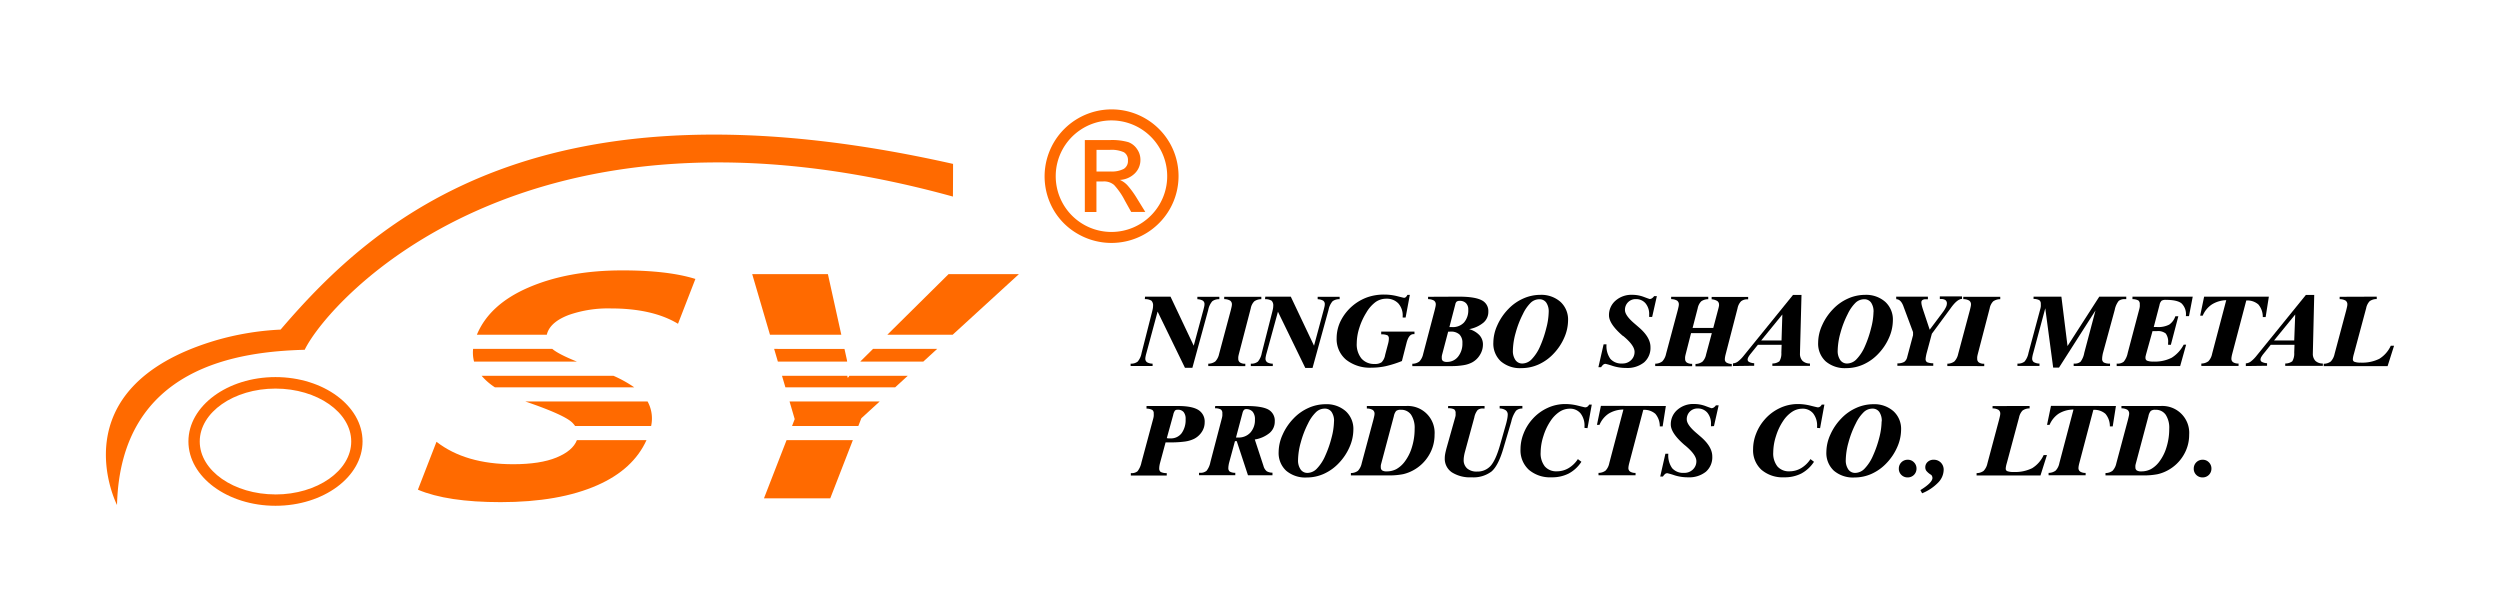 <svg id="图层_1" data-name="图层 1" xmlns="http://www.w3.org/2000/svg" viewBox="0 0 708.66 174.33"><defs><style>.cls-1{fill:#ff6a00;}</style></defs><title>logo_en</title><path d="M324.58,84.09h7.22L338.38,98l2.79-10.35c.09-.36.16-.64.2-.85a3.16,3.16,0,0,0,.06-.57,1.16,1.16,0,0,0-.46-1,3.26,3.26,0,0,0-1.56-.41v-.69h6.23v.69a3.1,3.1,0,0,0-2,.57,5.28,5.28,0,0,0-1.15,2.46L338,104.25h-2.11l-7.75-15.93-3.21,11.89c-.09.3-.15.58-.2.85a3.78,3.78,0,0,0-.07.54,1.24,1.24,0,0,0,.47,1.08,3.19,3.19,0,0,0,1.59.4v.67h-6.23v-.67a3,3,0,0,0,2-.58,5.12,5.12,0,0,0,1.11-2.44l3-11.78c.08-.33.15-.62.19-.87a4.17,4.17,0,0,0,.06-.69,1.87,1.87,0,0,0-.47-1.49,3.41,3.41,0,0,0-1.86-.43Z"/><path d="M342.5,103.76v-.67a3.33,3.33,0,0,0,2-.64,4.42,4.42,0,0,0,1.08-2.15L348.87,88q.17-.68.25-1.07a3.28,3.28,0,0,0,.08-.59,1.29,1.29,0,0,0-.5-1.13,3.29,3.29,0,0,0-1.68-.41v-.67h10.52v.68a3.46,3.46,0,0,0-2,.61,3.85,3.85,0,0,0-1,2l-3.38,13a7.34,7.34,0,0,0-.15.74,4.33,4.33,0,0,0,0,.6,1.18,1.18,0,0,0,.5,1,2.59,2.59,0,0,0,1.49.35v.67Z"/><path d="M358.67,84.09h7.22L372.48,98l2.79-10.35c.09-.36.16-.64.2-.85a3.16,3.16,0,0,0,.06-.57,1.16,1.16,0,0,0-.46-1,3.26,3.26,0,0,0-1.56-.41v-.69h6.23v.69a3.1,3.1,0,0,0-2,.57,5.28,5.28,0,0,0-1.15,2.46l-4.53,16.44H370l-7.75-15.93L359,100.22c-.09.3-.15.58-.2.85a3.78,3.78,0,0,0-.07.54,1.24,1.24,0,0,0,.47,1.08,3.19,3.19,0,0,0,1.59.4v.67h-6.23v-.67a3,3,0,0,0,2-.58,5.12,5.12,0,0,0,1.11-2.44l3-11.78c.08-.33.15-.62.19-.87a4.17,4.17,0,0,0,.06-.69,1.87,1.87,0,0,0-.47-1.49,3.41,3.41,0,0,0-1.86-.43Z"/><path d="M397.61,90v-.37A5.07,5.07,0,0,0,396.37,86,4.48,4.48,0,0,0,393,84.67a5.28,5.28,0,0,0-3.05.93,9.91,9.91,0,0,0-2.64,3,18.75,18.75,0,0,0-2,4.37,14.61,14.61,0,0,0-.72,4.33,6.38,6.38,0,0,0,1.34,4.33,4.72,4.72,0,0,0,3.76,1.54,3.16,3.16,0,0,0,1.95-.49,3.88,3.88,0,0,0,1-2.09l.81-3.07a7.5,7.5,0,0,0,.18-.81,4.58,4.58,0,0,0,.06-.71,1.06,1.06,0,0,0-.37-.94,4.09,4.09,0,0,0-1.8-.28V94h9.43v.72h-.3q-1.29,0-1.93,2.42v0l-1.33,5.2a29.93,29.93,0,0,1-4.57,1.45,18.6,18.6,0,0,1-4,.43,10.87,10.87,0,0,1-7.26-2.26,7.61,7.61,0,0,1-2.67-6.12,11.07,11.07,0,0,1,1.25-5.08,13.65,13.65,0,0,1,7.53-6.52,14.23,14.23,0,0,1,4.67-.74,15.13,15.13,0,0,1,3.74.46q1.81.46,1.91.46a.77.77,0,0,0,.52-.21,2,2,0,0,0,.44-.62h.69L398.44,90Z"/><path d="M413.5,84.09q4.53,0,6.46,1a3.38,3.38,0,0,1,1.93,3.24,4,4,0,0,1-1.38,3.12,8.81,8.81,0,0,1-4.07,1.85A6.37,6.37,0,0,1,419.36,95a3.85,3.85,0,0,1,1,2.66,5.57,5.57,0,0,1-.84,2.92,5.79,5.79,0,0,1-2.23,2.15,7.91,7.91,0,0,1-2.46.79,20.58,20.58,0,0,1-3.49.26h-11v-.67a3.33,3.33,0,0,0,2-.64,4.42,4.42,0,0,0,1.08-2.15L406.66,88q.17-.68.25-1.07a3.28,3.28,0,0,0,.08-.59,1.29,1.29,0,0,0-.5-1.13,3.29,3.29,0,0,0-1.68-.41v-.67Zm-3,9.93-1.67,6.34a5.2,5.2,0,0,0-.13.61,3.67,3.67,0,0,0,0,.58.91.91,0,0,0,.35.79,1.85,1.85,0,0,0,1.08.25,3.92,3.92,0,0,0,3.18-1.49,5.86,5.86,0,0,0,1.23-3.85,3.25,3.25,0,0,0-.84-2.44,3.53,3.53,0,0,0-2.54-.81Zm.35-1.3.39,0h.47A4.29,4.29,0,0,0,415,91.41a5.25,5.25,0,0,0,1.2-3.65,2.49,2.49,0,0,0-.64-1.82,2.39,2.39,0,0,0-1.79-.66,1.38,1.38,0,0,0-.83.2,1.24,1.24,0,0,0-.39.71Z"/><path d="M436.6,83.58a8.19,8.19,0,0,1,5.75,2,6.79,6.79,0,0,1,2.14,5.27,12.32,12.32,0,0,1-1.08,4.86,15.5,15.5,0,0,1-3,4.52,13.34,13.34,0,0,1-4.23,3.06,11.77,11.77,0,0,1-4.9,1.06,8.36,8.36,0,0,1-5.85-1.93,6.83,6.83,0,0,1-2.12-5.32,12.06,12.06,0,0,1,1.13-4.9,15.7,15.7,0,0,1,3.08-4.56,13.28,13.28,0,0,1,4.23-3A11.83,11.83,0,0,1,436.6,83.58ZM439,88.45a4.43,4.43,0,0,0-.7-2.68,2.3,2.3,0,0,0-2-.94,3.54,3.54,0,0,0-2.41,1A11.2,11.2,0,0,0,431.7,89a27.25,27.25,0,0,0-2.08,5.4,19.46,19.46,0,0,0-.77,4.95,4.47,4.47,0,0,0,.71,2.69,2.3,2.3,0,0,0,2,1,3.74,3.74,0,0,0,2.62-1.21,12.21,12.21,0,0,0,2.37-3.63A30.6,30.6,0,0,0,438.32,93,19.2,19.2,0,0,0,439,88.45Z"/><path d="M467.48,89.84c0-.11,0-.22,0-.32s0-.2,0-.29a4.76,4.76,0,0,0-1-3.21,3.46,3.46,0,0,0-2.76-1.23,3,3,0,0,0-3.1,3.1q0,1.53,2.69,3.82l.71.61.54.47q3.29,2.82,3.29,5.59a5.44,5.44,0,0,1-1.82,4.35,7.59,7.59,0,0,1-5.1,1.57,12.42,12.42,0,0,1-3.81-.58,19.76,19.76,0,0,0-2-.58,1,1,0,0,0-.62.2,2.81,2.81,0,0,0-.63.74h-.78l1.47-6.47h.82v.11a6.22,6.22,0,0,0,1.1,4,4.16,4.16,0,0,0,3.38,1.32,3.42,3.42,0,0,0,2.48-.94,3.17,3.17,0,0,0,1-2.37q0-1.73-2.89-4.21l-.27-.23L460,95.2q-3.91-3.37-3.91-5.81a5.36,5.36,0,0,1,1.85-4.16,6.81,6.81,0,0,1,4.74-1.66,9.25,9.25,0,0,1,3.27.59q1.58.59,1.68.6a1.19,1.19,0,0,0,.66-.22,2.1,2.1,0,0,0,.59-.6h.78l-1.33,5.89Z"/><path d="M469.19,103.76v-.67a3.33,3.33,0,0,0,2-.64,4.42,4.42,0,0,0,1.08-2.15L475.56,88q.17-.68.25-1.07a3.28,3.28,0,0,0,.08-.59,1.29,1.29,0,0,0-.5-1.13,3.29,3.29,0,0,0-1.68-.41v-.67h10.52v.68a3.46,3.46,0,0,0-2,.61,3.85,3.85,0,0,0-1,2l-1.44,5.54h5.86l1.5-5.68c.06-.25.1-.45.13-.61a2,2,0,0,0,0-.33,1.2,1.2,0,0,0-.47-1,3.55,3.55,0,0,0-1.62-.5v-.67h10.35v.68h-.11a2.83,2.83,0,0,0-1.9.55,3.9,3.9,0,0,0-1,2l-3.38,13.07a7.57,7.57,0,0,0-.16.75,4.16,4.16,0,0,0-.06.62,1.06,1.06,0,0,0,.47.94,3.14,3.14,0,0,0,1.49.39v.67H480.61v-.67a3.43,3.43,0,0,0,2-.67,4,4,0,0,0,1-2l1.63-6.06h-5.89l-1.53,6a7.34,7.34,0,0,0-.15.74,4.33,4.33,0,0,0,0,.6,1.18,1.18,0,0,0,.5,1,2.59,2.59,0,0,0,1.49.35v.67Z"/><path d="M491.23,103.76V103a2.61,2.61,0,0,0,1.41-.52,9.45,9.45,0,0,0,1.69-1.71l13.92-17.16h2.41L510.23,100v.17a2.88,2.88,0,0,0,.71,2.11,3,3,0,0,0,2.12.76v.67H502.4v-.67a3.3,3.3,0,0,0,2-.63,4.25,4.25,0,0,0,.55-2.43l.08-2.25h-6.73l-2,2.49a6.76,6.76,0,0,0-.7,1,1.6,1.6,0,0,0-.21.72.77.77,0,0,0,.47.69,3.55,3.55,0,0,0,1.39.33v.72Zm14-14.61-6,7.36H505Z"/><path d="M528.67,83.58a8.19,8.19,0,0,1,5.75,2,6.79,6.79,0,0,1,2.14,5.27,12.32,12.32,0,0,1-1.08,4.86,15.5,15.5,0,0,1-3,4.52,13.34,13.34,0,0,1-4.23,3.06,11.77,11.77,0,0,1-4.9,1.06,8.36,8.36,0,0,1-5.85-1.93,6.83,6.83,0,0,1-2.12-5.32,12.06,12.06,0,0,1,1.13-4.9,15.7,15.7,0,0,1,3.08-4.56,13.28,13.28,0,0,1,4.23-3A11.83,11.83,0,0,1,528.67,83.58Zm2.41,4.87a4.43,4.43,0,0,0-.7-2.68,2.3,2.3,0,0,0-2-.94,3.54,3.54,0,0,0-2.41,1A11.2,11.2,0,0,0,523.77,89a27.25,27.25,0,0,0-2.08,5.4,19.46,19.46,0,0,0-.77,4.95,4.47,4.47,0,0,0,.71,2.69,2.3,2.3,0,0,0,2,1,3.74,3.74,0,0,0,2.62-1.21,12.21,12.21,0,0,0,2.37-3.63A30.6,30.6,0,0,0,530.39,93,19.2,19.2,0,0,0,531.07,88.45Z"/><path d="M537.49,84.09h9v.74h-.61a1.62,1.62,0,0,0-.94.22.77.77,0,0,0-.3.67,3.88,3.88,0,0,0,.12.86q.12.51.38,1.29L547,93.46l3.82-5.1a8.08,8.08,0,0,0,.78-1.29,2.42,2.42,0,0,0,.27-1,1.13,1.13,0,0,0-.41-1,2.06,2.06,0,0,0-1.25-.31h-.34v-.74h6.29v.72q-1.36,0-3.24,2.66l-.5.68-4.81,6.53-1.52,5.65q-.11.48-.18.91a4.28,4.28,0,0,0-.07.61,1,1,0,0,0,.41.89,4.45,4.45,0,0,0,1.76.3v.72H537.84V103a3.8,3.8,0,0,0,1.95-.42,2.36,2.36,0,0,0,.86-1.47l1.63-6.1a.58.58,0,0,0,0-.13c0-.06,0-.18,0-.35a2.35,2.35,0,0,0,0-.32.77.77,0,0,0-.06-.23l-2.61-7-.08-.23q-.74-1.92-2-1.93Z"/><path d="M552,103.76v-.67a3.33,3.33,0,0,0,2-.64,4.42,4.42,0,0,0,1.08-2.15L558.37,88q.17-.68.25-1.07a3.28,3.28,0,0,0,.08-.59,1.29,1.29,0,0,0-.5-1.13,3.29,3.29,0,0,0-1.68-.41v-.67H567v.68a3.46,3.46,0,0,0-2,.61,3.85,3.85,0,0,0-1,2l-3.38,13a7.34,7.34,0,0,0-.15.74,4.33,4.33,0,0,0,0,.6,1.18,1.18,0,0,0,.5,1,2.59,2.59,0,0,0,1.49.35v.67Z"/><path d="M576.44,84.09h7.89l1.74,14,9-14h7.65v.71h-.34a2.66,2.66,0,0,0-1.81.5,6,6,0,0,0-1.12,2.54l-3.37,12.35q-.08.37-.14.78a5.38,5.38,0,0,0-.06.74,1.14,1.14,0,0,0,.49,1.05,3.55,3.55,0,0,0,1.75.3v.69H587.81v-.69H588a2.5,2.5,0,0,0,1.76-.52,5.83,5.83,0,0,0,1.05-2.5L594,88l-10.35,16.21H582l-2.24-16.82-3.44,12.79c-.09.3-.15.58-.2.85a3.78,3.78,0,0,0-.07.54,1.23,1.23,0,0,0,.44,1.07,3.45,3.45,0,0,0,1.63.42v.67h-6.25v-.67a3,3,0,0,0,2-.55,5.31,5.31,0,0,0,1.13-2.46l3.34-12.42a4.79,4.79,0,0,0,.15-.72,5.75,5.75,0,0,0,0-.76,1.2,1.2,0,0,0-.42-1.06,3.43,3.43,0,0,0-1.63-.35Z"/><path d="M604.48,84.09h17.08l-1.06,5.52h-.88v-.1A4.24,4.24,0,0,0,618.39,86q-1.22-1-4.45-1a2.13,2.13,0,0,0-1.22.25,2.36,2.36,0,0,0-.58,1.23l-1.63,6.22h.91a6.78,6.78,0,0,0,3.47-.68,4.62,4.62,0,0,0,1.74-2.37h.85l-2.12,8.09h-.78c0-.11,0-.29,0-.52a3.92,3.92,0,0,0-.67-2.68,3.49,3.49,0,0,0-2.49-.68h-.62l-.64,0-1.83,6.58q-.11.45-.16.68a2.14,2.14,0,0,0,0,.38.78.78,0,0,0,.5.76,4.53,4.53,0,0,0,1.71.23,10.45,10.45,0,0,0,5.24-1.1A9.57,9.57,0,0,0,619,97.7h.69L618,103.76H600v-.69h.11a2.73,2.73,0,0,0,1.9-.55,5.63,5.63,0,0,0,1.12-2.46l3.27-12.38a5.72,5.72,0,0,0,.15-.74,5.26,5.26,0,0,0,0-.69,1.27,1.27,0,0,0-.4-1.08,3.62,3.62,0,0,0-1.68-.37Z"/><path d="M643.14,84.09l-.91,5.78h-.81a5.42,5.42,0,0,0-1.25-3.56,4.75,4.75,0,0,0-3.43-1.13l-4,15.18q-.1.38-.16.74a4.11,4.11,0,0,0-.06.6,1.17,1.17,0,0,0,.52,1,2.7,2.7,0,0,0,1.51.35v.67H624v-.67a3.39,3.39,0,0,0,2-.65,4.27,4.27,0,0,0,1.06-2.14l4-15.17A8.1,8.1,0,0,0,627,86.29a7.11,7.11,0,0,0-2.61,3.19h-.72l1.12-5.39Z"/><path d="M636.61,103.76V103a2.61,2.61,0,0,0,1.41-.52,9.45,9.45,0,0,0,1.69-1.71l13.92-17.16H656L655.61,100v.17a2.88,2.88,0,0,0,.71,2.11,3,3,0,0,0,2.12.76v.67H647.78v-.67a3.3,3.3,0,0,0,2-.63,4.25,4.25,0,0,0,.55-2.43l.08-2.25h-6.73l-2,2.49a6.76,6.76,0,0,0-.7,1,1.6,1.6,0,0,0-.21.72.77.77,0,0,0,.47.69,3.55,3.55,0,0,0,1.39.33v.72Zm14-14.61-6,7.36h5.72Z"/><path d="M673.72,84.09v.68a3.44,3.44,0,0,0-2,.6,4,4,0,0,0-1,2l-3.44,12.82q-.17.57-.25,1a3.84,3.84,0,0,0-.08.71.71.71,0,0,0,.52.68,4.82,4.82,0,0,0,1.69.21,10.87,10.87,0,0,0,5.29-1.08A8.46,8.46,0,0,0,677.7,98h.93l-1.83,5.78H658.69v-.67a3.33,3.33,0,0,0,2-.64,4.42,4.42,0,0,0,1.08-2.15L665.06,88q.17-.68.25-1.07a3.28,3.28,0,0,0,.08-.59,1.29,1.29,0,0,0-.5-1.13,3.29,3.29,0,0,0-1.68-.41v-.67Z"/><path d="M325,115.09H334q3.89,0,5.69,1.12a3.85,3.85,0,0,1,1.79,3.53,4.81,4.81,0,0,1-.79,2.65,5.68,5.68,0,0,1-2.2,2,8.55,8.55,0,0,1-2.61.77,28.77,28.77,0,0,1-4.15.24h-1.33l-1.57,5.83a7.11,7.11,0,0,0-.17.8,4.59,4.59,0,0,0-.06.69,1.19,1.19,0,0,0,.42,1.06,3.61,3.61,0,0,0,1.71.33v.69H320.55v-.69h.11a2.54,2.54,0,0,0,1.79-.53,6,6,0,0,0,1.11-2.49l3.33-12.39a4.69,4.69,0,0,0,.15-.75,6.28,6.28,0,0,0,0-.75,1.13,1.13,0,0,0-.41-1,3.66,3.66,0,0,0-1.64-.37Zm5.75,9.1a3.81,3.81,0,0,0,.52.08l.49,0a3.8,3.8,0,0,0,3.18-1.46,6.44,6.44,0,0,0,1.14-4,3,3,0,0,0-.56-2,2.05,2.05,0,0,0-1.66-.67,1.14,1.14,0,0,0-.79.23,3.14,3.14,0,0,0-.51,1.26Z"/><path d="M344.47,115.09h8.84q4.38,0,6.21,1a3.58,3.58,0,0,1,1.83,3.39,4.19,4.19,0,0,1-1.45,3.24,8.76,8.76,0,0,1-4.21,1.86l2.46,7.49a2.92,2.92,0,0,0,.91,1.5,3.13,3.13,0,0,0,1.64.41v.75h-6.94l-3.19-9.69h-.5l-1.66,6.12c-.07.27-.12.54-.16.81a4.47,4.47,0,0,0-.06.71,1.18,1.18,0,0,0,.41,1,3.07,3.07,0,0,0,1.56.34v.69H339.88v-.69h.24a2.68,2.68,0,0,0,1.9-.57,5.63,5.63,0,0,0,1.08-2.45l3.24-12.39a5.82,5.82,0,0,0,.15-.74,5.11,5.11,0,0,0,0-.68,1.29,1.29,0,0,0-.41-1.11,3.44,3.44,0,0,0-1.67-.35Zm5.89,8.93.18,0h.18l.25,0h0a4.48,4.48,0,0,0,3.47-1.4,5.29,5.29,0,0,0,1.29-3.72,3.23,3.23,0,0,0-.65-2.19,2.4,2.4,0,0,0-1.91-.74q-.72,0-1,1.23h0Z"/><path d="M375.74,114.58a8.19,8.19,0,0,1,5.75,2,6.79,6.79,0,0,1,2.14,5.27,12.32,12.32,0,0,1-1.08,4.86,15.5,15.5,0,0,1-3,4.52,13.34,13.34,0,0,1-4.23,3.06,11.77,11.77,0,0,1-4.9,1.06,8.36,8.36,0,0,1-5.85-1.93,6.83,6.83,0,0,1-2.12-5.32,12.06,12.06,0,0,1,1.13-4.9,15.7,15.7,0,0,1,3.08-4.56,13.28,13.28,0,0,1,4.23-3A11.83,11.83,0,0,1,375.74,114.58Zm2.41,4.87a4.43,4.43,0,0,0-.7-2.68,2.3,2.3,0,0,0-2-.94,3.54,3.54,0,0,0-2.41,1,11.2,11.2,0,0,0-2.24,3.18,27.25,27.25,0,0,0-2.08,5.4,19.46,19.46,0,0,0-.77,4.95,4.47,4.47,0,0,0,.71,2.69,2.3,2.3,0,0,0,2,1,3.74,3.74,0,0,0,2.62-1.21,12.21,12.21,0,0,0,2.37-3.63,30.6,30.6,0,0,0,1.81-5.19A19.2,19.2,0,0,0,378.14,119.45Z"/><path d="M387.45,115.09h11.1a7.61,7.61,0,0,1,8.1,8.13,11.17,11.17,0,0,1-1.62,5.85,11.55,11.55,0,0,1-4.44,4.25,11.22,11.22,0,0,1-2.9,1.1,20.45,20.45,0,0,1-4.26.34H382.93v-.67a3.33,3.33,0,0,0,2-.64A4.42,4.42,0,0,0,386,131.3L389.3,119q.17-.68.25-1.07a3.28,3.28,0,0,0,.08-.59,1.29,1.29,0,0,0-.5-1.13,3.29,3.29,0,0,0-1.68-.41Zm4.09,16.27a4.31,4.31,0,0,0-.13.59,3.7,3.7,0,0,0,0,.54,1,1,0,0,0,.39.86,2.25,2.25,0,0,0,1.25.27,5.83,5.83,0,0,0,2.72-.62,7.6,7.6,0,0,0,2.31-2,12.87,12.87,0,0,0,2.14-4.21,17.42,17.42,0,0,0,.78-5.22,6.77,6.77,0,0,0-1-4,3.38,3.38,0,0,0-2.92-1.41,2,2,0,0,0-1.32.33,3.25,3.25,0,0,0-.65,1.47Z"/><path d="M410.5,115.09h10.32v.71h-.47a2.16,2.16,0,0,0-1.51.45,4.79,4.79,0,0,0-.93,2.1l-2.66,9.77a11.07,11.07,0,0,0-.26,1.22,6.79,6.79,0,0,0-.09,1,3.11,3.11,0,0,0,1,2.46,4.06,4.06,0,0,0,2.78.87,5,5,0,0,0,3.81-1.56q1.44-1.56,2.66-5.75l1.6-5.62q.3-1,.47-1.87a7.22,7.22,0,0,0,.17-1.32,1.48,1.48,0,0,0-.57-1.25,3.21,3.21,0,0,0-1.72-.52v-.71h6.44v.74a2.44,2.44,0,0,0-1.81.63,8.21,8.21,0,0,0-1.33,3.05l-2.25,7.62q-1.44,4.91-3.37,6.55a8.47,8.47,0,0,1-5.62,1.64,9.57,9.57,0,0,1-5.62-1.42,4.63,4.63,0,0,1-2-4,6.73,6.73,0,0,1,.11-1.17q.11-.64.41-1.76l2.44-8.67a3.36,3.36,0,0,0,.11-.51,4.59,4.59,0,0,0,0-.59,1.35,1.35,0,0,0-.38-1.13,3.55,3.55,0,0,0-1.76-.33Z"/><path d="M450.46,114.69h.75L450,121.36l-.85-.06v-.41a5.62,5.62,0,0,0-1.11-3.7,3.8,3.8,0,0,0-3.09-1.34,5.26,5.26,0,0,0-2.85.86,9,9,0,0,0-2.53,2.55,16.09,16.09,0,0,0-2.06,4.32,15.41,15.41,0,0,0-.79,4.64,5.94,5.94,0,0,0,1.19,4,4.26,4.26,0,0,0,3.41,1.38,6.45,6.45,0,0,0,3.28-.88,8.17,8.17,0,0,0,2.67-2.58l1,.76a9.89,9.89,0,0,1-3.58,3.32,10.32,10.32,0,0,1-4.86,1.08,9.27,9.27,0,0,1-6.46-2.14,7.47,7.47,0,0,1-2.36-5.83,12,12,0,0,1,.86-4.42,13.31,13.31,0,0,1,2.43-4,12.88,12.88,0,0,1,4.3-3.24,11.9,11.9,0,0,1,5.06-1.14,14.87,14.87,0,0,1,3.67.47q1.87.47,2,.47a1.1,1.1,0,0,0,.67-.21A1.68,1.68,0,0,0,450.46,114.69Z"/><path d="M472.21,115.09l-.91,5.78h-.81a5.42,5.42,0,0,0-1.25-3.56,4.75,4.75,0,0,0-3.43-1.13l-4,15.18q-.1.38-.16.74a4.11,4.11,0,0,0-.06.6,1.17,1.17,0,0,0,.52,1,2.7,2.7,0,0,0,1.51.35v.67H453.12v-.67a3.39,3.39,0,0,0,2-.65,4.27,4.27,0,0,0,1.06-2.14l4-15.17a8.1,8.1,0,0,0-4.17,1.15,7.11,7.11,0,0,0-2.61,3.19h-.72l1.12-5.39Z"/><path d="M485,120.84c0-.11,0-.22,0-.32s0-.2,0-.29a4.76,4.76,0,0,0-1-3.21,3.46,3.46,0,0,0-2.76-1.23,3,3,0,0,0-3.1,3.1q0,1.53,2.69,3.82l.71.61.54.47q3.29,2.82,3.29,5.59a5.44,5.44,0,0,1-1.82,4.35,7.59,7.59,0,0,1-5.1,1.57,12.42,12.42,0,0,1-3.81-.58,19.76,19.76,0,0,0-2-.58,1,1,0,0,0-.62.2,2.81,2.81,0,0,0-.63.74h-.78l1.47-6.47h.82v.11a6.22,6.22,0,0,0,1.1,4,4.16,4.16,0,0,0,3.38,1.32,3.42,3.42,0,0,0,2.48-.94,3.17,3.17,0,0,0,1-2.37q0-1.73-2.89-4.21l-.27-.23-.18-.14q-3.91-3.37-3.91-5.81a5.36,5.36,0,0,1,1.85-4.16,6.81,6.81,0,0,1,4.74-1.66,9.25,9.25,0,0,1,3.27.59q1.58.59,1.68.6a1.19,1.19,0,0,0,.66-.22,2.1,2.1,0,0,0,.59-.6h.78l-1.33,5.89Z"/><path d="M516.4,114.69h.75l-1.22,6.67-.85-.06v-.41a5.62,5.62,0,0,0-1.11-3.7,3.8,3.8,0,0,0-3.09-1.34,5.26,5.26,0,0,0-2.85.86,9,9,0,0,0-2.53,2.55,16.09,16.09,0,0,0-2.06,4.32,15.41,15.41,0,0,0-.79,4.64,5.94,5.94,0,0,0,1.19,4,4.26,4.26,0,0,0,3.41,1.38,6.45,6.45,0,0,0,3.28-.88,8.17,8.17,0,0,0,2.67-2.58l1,.76a9.89,9.89,0,0,1-3.58,3.32,10.32,10.32,0,0,1-4.86,1.08,9.27,9.27,0,0,1-6.46-2.14,7.47,7.47,0,0,1-2.36-5.83,12,12,0,0,1,.86-4.42,13.31,13.31,0,0,1,2.43-4,12.88,12.88,0,0,1,4.3-3.24,11.9,11.9,0,0,1,5.06-1.14,14.87,14.87,0,0,1,3.67.47q1.87.47,2,.47a1.1,1.1,0,0,0,.67-.21A1.68,1.68,0,0,0,516.4,114.69Z"/><path d="M531,114.58a8.19,8.19,0,0,1,5.75,2,6.79,6.79,0,0,1,2.14,5.27,12.32,12.32,0,0,1-1.08,4.86,15.5,15.5,0,0,1-3,4.52,13.34,13.34,0,0,1-4.23,3.06,11.77,11.77,0,0,1-4.9,1.06,8.36,8.36,0,0,1-5.85-1.93,6.83,6.83,0,0,1-2.12-5.32,12.06,12.06,0,0,1,1.13-4.9,15.7,15.7,0,0,1,3.08-4.56,13.28,13.28,0,0,1,4.23-3A11.83,11.83,0,0,1,531,114.58Zm2.41,4.87a4.43,4.43,0,0,0-.7-2.68,2.3,2.3,0,0,0-2-.94,3.54,3.54,0,0,0-2.41,1,11.2,11.2,0,0,0-2.24,3.18,27.25,27.25,0,0,0-2.08,5.4,19.46,19.46,0,0,0-.77,4.95,4.47,4.47,0,0,0,.71,2.69,2.3,2.3,0,0,0,2,1,3.74,3.74,0,0,0,2.62-1.21,12.21,12.21,0,0,0,2.37-3.63,30.6,30.6,0,0,0,1.81-5.19A19.2,19.2,0,0,0,533.37,119.45Z"/><path d="M540.77,130.32a2.39,2.39,0,0,1,1.77.73,2.45,2.45,0,0,1,.72,1.79,2.46,2.46,0,0,1-2.49,2.49,2.45,2.45,0,0,1-1.8-.71,2.4,2.4,0,0,1-.72-1.78,2.48,2.48,0,0,1,2.52-2.52Z"/><path d="M544.85,139.83l-.48-.89.07-.06q3.34-2.08,3.34-3.4a1.32,1.32,0,0,0-.13-.54.77.77,0,0,0-.31-.38,4.93,4.93,0,0,1-1.27-1.07,1.68,1.68,0,0,1-.32-1,2,2,0,0,1,.67-1.55,2.39,2.39,0,0,1,1.68-.62,2.78,2.78,0,0,1,2.06.81,2.83,2.83,0,0,1,.8,2.08,5.29,5.29,0,0,1-1.59,3.61A13.26,13.26,0,0,1,544.85,139.83Z"/><path d="M575.32,115.09v.68a3.44,3.44,0,0,0-2,.6,4,4,0,0,0-1,2l-3.44,12.82q-.17.57-.25,1a3.84,3.84,0,0,0-.08.71.71.71,0,0,0,.52.68,4.82,4.82,0,0,0,1.69.21,10.87,10.87,0,0,0,5.29-1.08A8.46,8.46,0,0,0,579.3,129h.93l-1.83,5.78H560.29v-.67a3.33,3.33,0,0,0,2-.64,4.42,4.42,0,0,0,1.08-2.15l3.3-12.35q.17-.68.25-1.07a3.28,3.28,0,0,0,.08-.59,1.29,1.29,0,0,0-.5-1.13,3.29,3.29,0,0,0-1.68-.41v-.67Z"/><path d="M599.79,115.09l-.91,5.78h-.81a5.42,5.42,0,0,0-1.25-3.56,4.75,4.75,0,0,0-3.43-1.13l-4,15.18q-.1.38-.16.74a4.11,4.11,0,0,0-.06.6,1.17,1.17,0,0,0,.52,1,2.7,2.7,0,0,0,1.51.35v.67H580.7v-.67a3.39,3.39,0,0,0,2-.65,4.27,4.27,0,0,0,1.06-2.14l4-15.17a8.1,8.1,0,0,0-4.17,1.15,7.11,7.11,0,0,0-2.61,3.19h-.72l1.12-5.39Z"/><path d="M601.35,115.09h11.1a7.61,7.61,0,0,1,8.1,8.13,11.17,11.17,0,0,1-1.62,5.85,11.55,11.55,0,0,1-4.44,4.25,11.22,11.22,0,0,1-2.9,1.1,20.45,20.45,0,0,1-4.26.34H596.83v-.67a3.33,3.33,0,0,0,2-.64,4.42,4.42,0,0,0,1.08-2.15l3.3-12.35q.17-.68.25-1.07a3.28,3.28,0,0,0,.08-.59,1.29,1.29,0,0,0-.5-1.13,3.29,3.29,0,0,0-1.68-.41Zm4.09,16.27a4.31,4.31,0,0,0-.13.59,3.7,3.7,0,0,0,0,.54,1,1,0,0,0,.39.86,2.25,2.25,0,0,0,1.25.27,5.83,5.83,0,0,0,2.72-.62,7.6,7.6,0,0,0,2.31-2,12.87,12.87,0,0,0,2.14-4.21,17.42,17.42,0,0,0,.78-5.22,6.77,6.77,0,0,0-1-4,3.38,3.38,0,0,0-2.92-1.41,2,2,0,0,0-1.32.33A3.25,3.25,0,0,0,609,118Z"/><path d="M624.37,130.32a2.39,2.39,0,0,1,1.77.73,2.45,2.45,0,0,1,.72,1.79,2.46,2.46,0,0,1-2.49,2.49,2.45,2.45,0,0,1-1.8-.71,2.4,2.4,0,0,1-.72-1.78,2.48,2.48,0,0,1,2.52-2.52Z"/><path class="cls-1" d="M331.53,40.45a18.84,18.84,0,0,0-7-6.94,19,19,0,0,0-25.94,25.89,18.56,18.56,0,0,0,6.94,6.91,19.05,19.05,0,0,0,26-6.93,18.89,18.89,0,0,0,0-18.94Zm-5.27,20.63a15.79,15.79,0,0,1-27-11.16,15.8,15.8,0,1,1,27,11.16Z"/><path class="cls-1" d="M319.61,52.55A6.26,6.26,0,0,0,317.44,51a6.49,6.49,0,0,0,4.2-1.81,5.32,5.32,0,0,0,1.63-3.95,5.18,5.18,0,0,0-.93-2.94,5.13,5.13,0,0,0-2.48-2,16.5,16.5,0,0,0-5.29-.59h-7.06V60.1h3.29V51.43h2a4.34,4.34,0,0,1,3,1,19.65,19.65,0,0,1,3.07,4.46l1.78,3.19h4l-2.46-4A25.25,25.25,0,0,0,319.61,52.55Zm-4.79-3.93h-4V42.48h3.77a8.52,8.52,0,0,1,4,.68,2.52,2.52,0,0,1,1.14,2.36,2.57,2.57,0,0,1-1.18,2.35A7.27,7.27,0,0,1,314.82,48.61Z"/><path class="cls-1" d="M270.16,46.46C153.46,20.15,106.42,62,79.54,93.43a78.87,78.87,0,0,0-18.8,3.18c-44.47,13.47-27.57,46.54-27.57,46.54,1-39.55,35.06-43.5,53.2-44C93.26,85,149.05,22.31,270.12,55.72,270.12,55.72,270.16,50.65,270.16,46.46Z"/><path class="cls-1" d="M148.93,113.81c7.51,2.57,12,4.6,13.41,6.11a6.72,6.72,0,0,1,.68.83h21.55a10,10,0,0,0-1-6.94Z"/><path class="cls-1" d="M140.29,109.79h39.49a34.6,34.6,0,0,0-5.87-3.26H136.53A17.19,17.19,0,0,0,140.29,109.79Z"/><polygon class="cls-1" points="251.53 94.88 270.05 94.88 288.83 77.7 268.89 77.7 251.53 94.88"/><path class="cls-1" d="M149.72,81.54q-11,4.78-14.54,13.34H155a4.65,4.65,0,0,1,.22-.72c.8-2.06,2.83-3.68,6.06-4.9a33.77,33.77,0,0,1,11.83-1.83q11.89,0,19.08,4.35l4.93-12.71q-7.83-2.44-20.74-2.42Q161,76.64,149.72,81.54Z"/><path class="cls-1" d="M134.11,98.9a9.94,9.94,0,0,0,.27,3.61h29.18q-5.3-2.14-7-3.61Z"/><path class="cls-1" d="M163.52,124.79c-.78,2-2.69,3.63-5.77,4.9s-7.17,1.9-12.28,1.9q-13.55,0-21.74-6.36l-5.27,13.58q8.31,3.53,23.46,3.53,16.56,0,27.42-4.8,10.16-4.48,13.92-12.78H163.53Z"/><polygon class="cls-1" points="238.48 94.88 234.68 77.7 213.22 77.7 218.26 94.88 238.48 94.88"/><polygon class="cls-1" points="240.44 107 240.21 107 240.21 106.53 221.67 106.53 222.63 109.79 253.75 109.79 257.31 106.53 240.75 106.53 240.44 107"/><path class="cls-1" d="M219.44,98.9l1.06,3.61h19.63a3.64,3.64,0,0,0-.07-.52l-.68-3.08Z"/><polygon class="cls-1" points="225.27 118.8 224.52 120.75 243.31 120.75 244.16 118.56 249.35 113.81 223.81 113.81 225.27 118.8"/><polygon class="cls-1" points="216.56 141.25 235.35 141.25 241.75 124.77 222.96 124.77 216.56 141.25"/><path class="cls-1" d="M244.23,102.11l-.38.4h17.86l3.94-3.61H247.47Z"/><path class="cls-1" d="M78.09,106.89c-13.61,0-24.68,8.18-24.68,18.24s11.07,18.24,24.68,18.24,24.68-8.18,24.68-18.24S91.7,106.89,78.09,106.89Zm0,33.26c-11.84,0-21.47-6.74-21.47-15s9.63-15,21.47-15,21.47,6.74,21.47,15S89.93,140.16,78.09,140.16Z"/></svg>